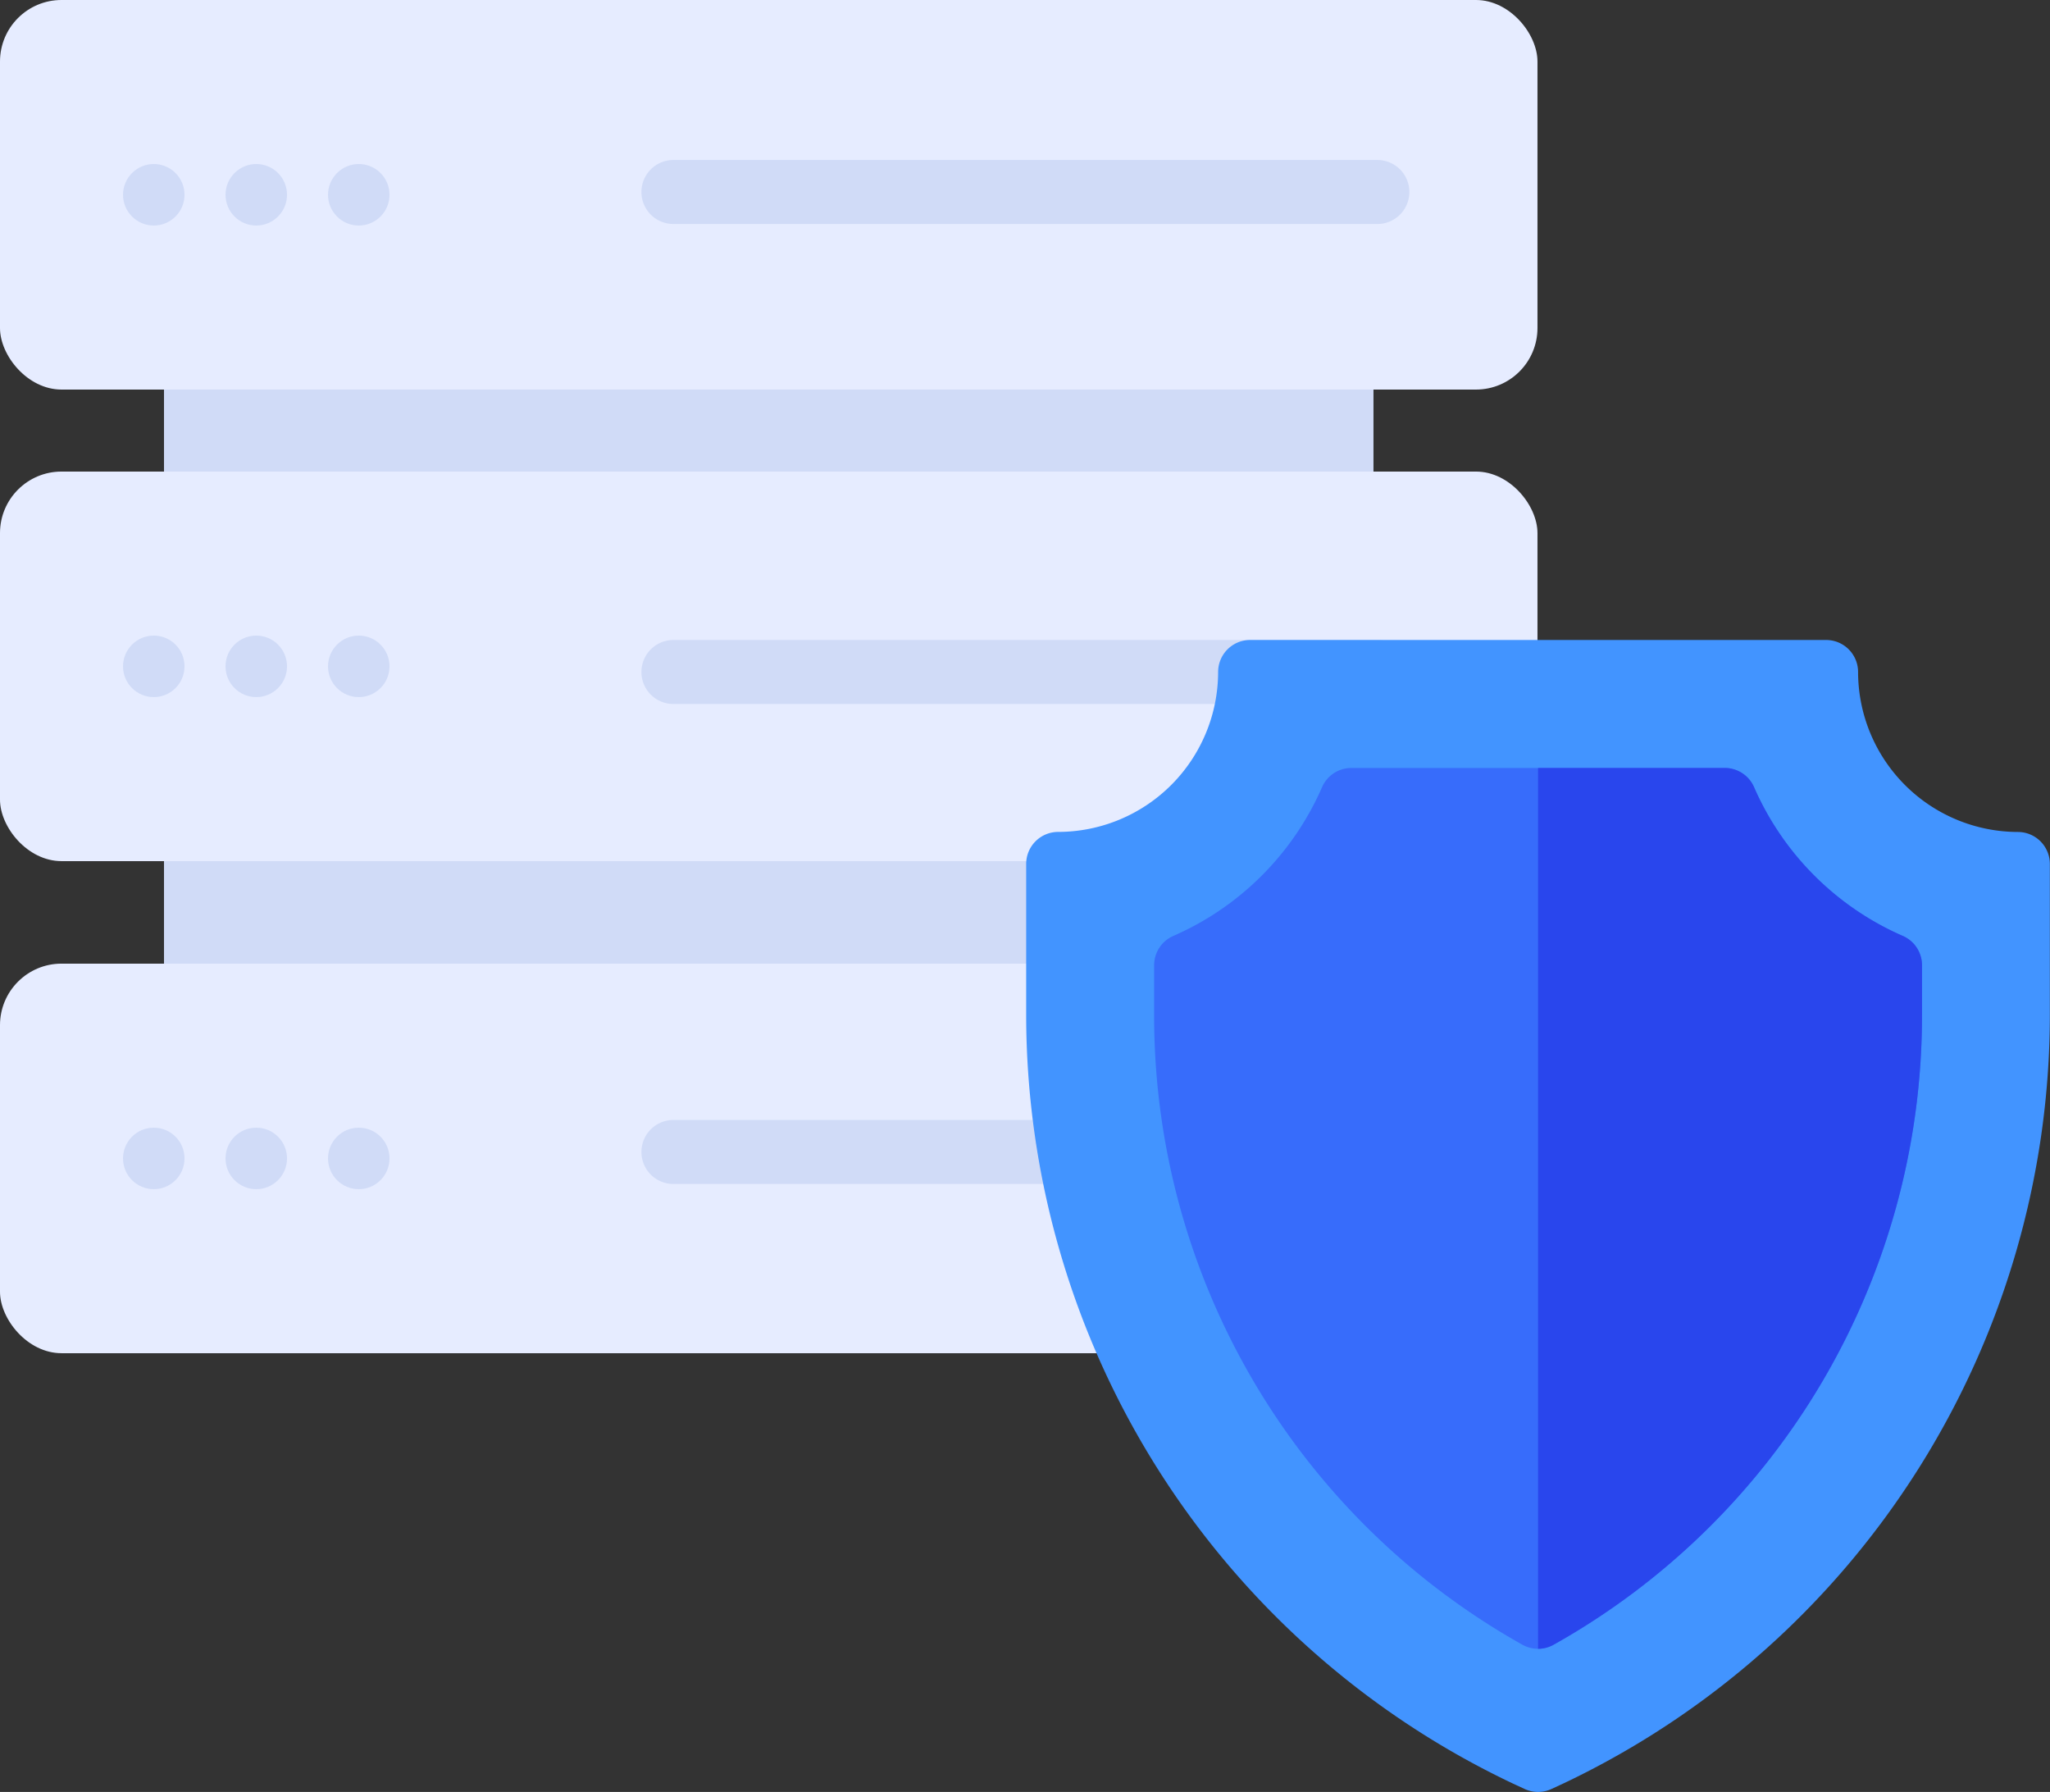 <svg xmlns="http://www.w3.org/2000/svg" width="100.002" height="87.4" viewBox="0 0 100.002 87.4">
  <rect x="0" y="0" width="100.002" height="87.4" fill="#333333" stroke="none"/>
  <g id="benefits-protection" transform="translate(0.115 -4)">
    <rect id="Rectangle_258" data-name="Rectangle 258" width="59" height="11" rx="1" transform="translate(7.885 43)" fill="#d0dbf7"/>
    <rect id="Rectangle_259" data-name="Rectangle 259" width="59" height="11" rx="1" transform="translate(7.885 20)" fill="#d0dbf7"/>
    <rect id="Rectangle_260" data-name="Rectangle 260" width="75" height="19" rx="3" transform="translate(-0.115 51)" fill="#e6ecff"/>
    <rect id="Rectangle_261" data-name="Rectangle 261" width="75" height="19" rx="3" transform="translate(-0.115 27)" fill="#e6ecff"/>
    <rect id="Rectangle_262" data-name="Rectangle 262" width="75" height="19" rx="3" transform="translate(-0.115 4)" fill="#e6ecff"/>
    <g id="Group_1107" data-name="Group 1107" transform="translate(6.243 11.804)">
      <circle id="Ellipse_15" data-name="Ellipse 15" cx="1.5" cy="1.5" r="1.5" transform="translate(4.643 47.196)" fill="#d0dbf7"/>
      <circle id="Ellipse_16" data-name="Ellipse 16" cx="1.5" cy="1.5" r="1.5" transform="translate(-0.357 47.196)" fill="#d0dbf7"/>
      <circle id="Ellipse_17" data-name="Ellipse 17" cx="1.5" cy="1.5" r="1.5" transform="translate(9.643 47.196)" fill="#d0dbf7"/>
      <path id="Path_1219" data-name="Path 1219" d="M55.9,42.121H21.561a1.561,1.561,0,1,1,0-3.121H55.9a1.561,1.561,0,0,1,0,3.121Z" transform="translate(4.971 7.821)" fill="#d0dbf7"/>
      <circle id="Ellipse_18" data-name="Ellipse 18" cx="1.5" cy="1.5" r="1.5" transform="translate(4.643 23.196)" fill="#d0dbf7"/>
      <circle id="Ellipse_19" data-name="Ellipse 19" cx="1.5" cy="1.5" r="1.5" transform="translate(-0.357 23.196)" fill="#d0dbf7"/>
      <circle id="Ellipse_20" data-name="Ellipse 20" cx="1.5" cy="1.5" r="1.5" transform="translate(9.643 23.196)" fill="#d0dbf7"/>
      <path id="Path_1220" data-name="Path 1220" d="M55.9,27.121H21.561a1.561,1.561,0,1,1,0-3.121H55.9a1.561,1.561,0,0,1,0,3.121Z" transform="translate(4.971 -0.589)" fill="#d0dbf7"/>
      <circle id="Ellipse_21" data-name="Ellipse 21" cx="1.5" cy="1.5" r="1.5" transform="translate(4.643 0.196)" fill="#d0dbf7"/>
      <circle id="Ellipse_22" data-name="Ellipse 22" cx="1.5" cy="1.5" r="1.5" transform="translate(-0.357 0.196)" fill="#d0dbf7"/>
      <circle id="Ellipse_23" data-name="Ellipse 23" cx="1.5" cy="1.5" r="1.5" transform="translate(9.643 0.196)" fill="#d0dbf7"/>
      <path id="Path_1221" data-name="Path 1221" d="M55.9,12.121H21.561a1.561,1.561,0,1,1,0-3.121H55.9a1.561,1.561,0,0,1,0,3.121Z" transform="translate(4.971 -9)" fill="#d0dbf7"/>
    </g>
    <path id="Path_1222" data-name="Path 1222" d="M80.382,33.364a7.813,7.813,0,0,1-7.8-7.8A1.561,1.561,0,0,0,71.018,24H42.925a1.561,1.561,0,0,0-1.561,1.561,7.813,7.813,0,0,1-7.8,7.8A1.561,1.561,0,0,0,32,34.925v7.359A41.515,41.515,0,0,0,55.709,79.759l.612.284a1.561,1.561,0,0,0,1.3,0l.616-.286a41.515,41.515,0,0,0,23.7-37.474V34.925a1.561,1.561,0,0,0-1.561-1.561Z" transform="translate(17.943 11.214)" fill="#4294ff"/>
    <path id="Path_1223" data-name="Path 1223" d="M72.521,36.193a14.046,14.046,0,0,1-7.257-7.257A1.561,1.561,0,0,0,63.834,28H45.622a1.561,1.561,0,0,0-1.43.936,14.046,14.046,0,0,1-7.257,7.257A1.561,1.561,0,0,0,36,37.622v2.419A35.161,35.161,0,0,0,53.967,70.764a1.561,1.561,0,0,0,1.52,0,35.172,35.172,0,0,0,17.97-30.723V37.622a1.561,1.561,0,0,0-.936-1.43Z" transform="translate(20.185 13.456)" fill="#376cfb"/>
    <path id="Path_1224" data-name="Path 1224" d="M66.729,37.622a1.561,1.561,0,0,0-.936-1.43,14.046,14.046,0,0,1-7.257-7.257A1.561,1.561,0,0,0,57.105,28H48V70.961a1.548,1.548,0,0,0,.76-.2A35.172,35.172,0,0,0,66.729,40.041Z" transform="translate(26.914 13.456)" fill="#2946ed"/>
  </g>
</svg>
